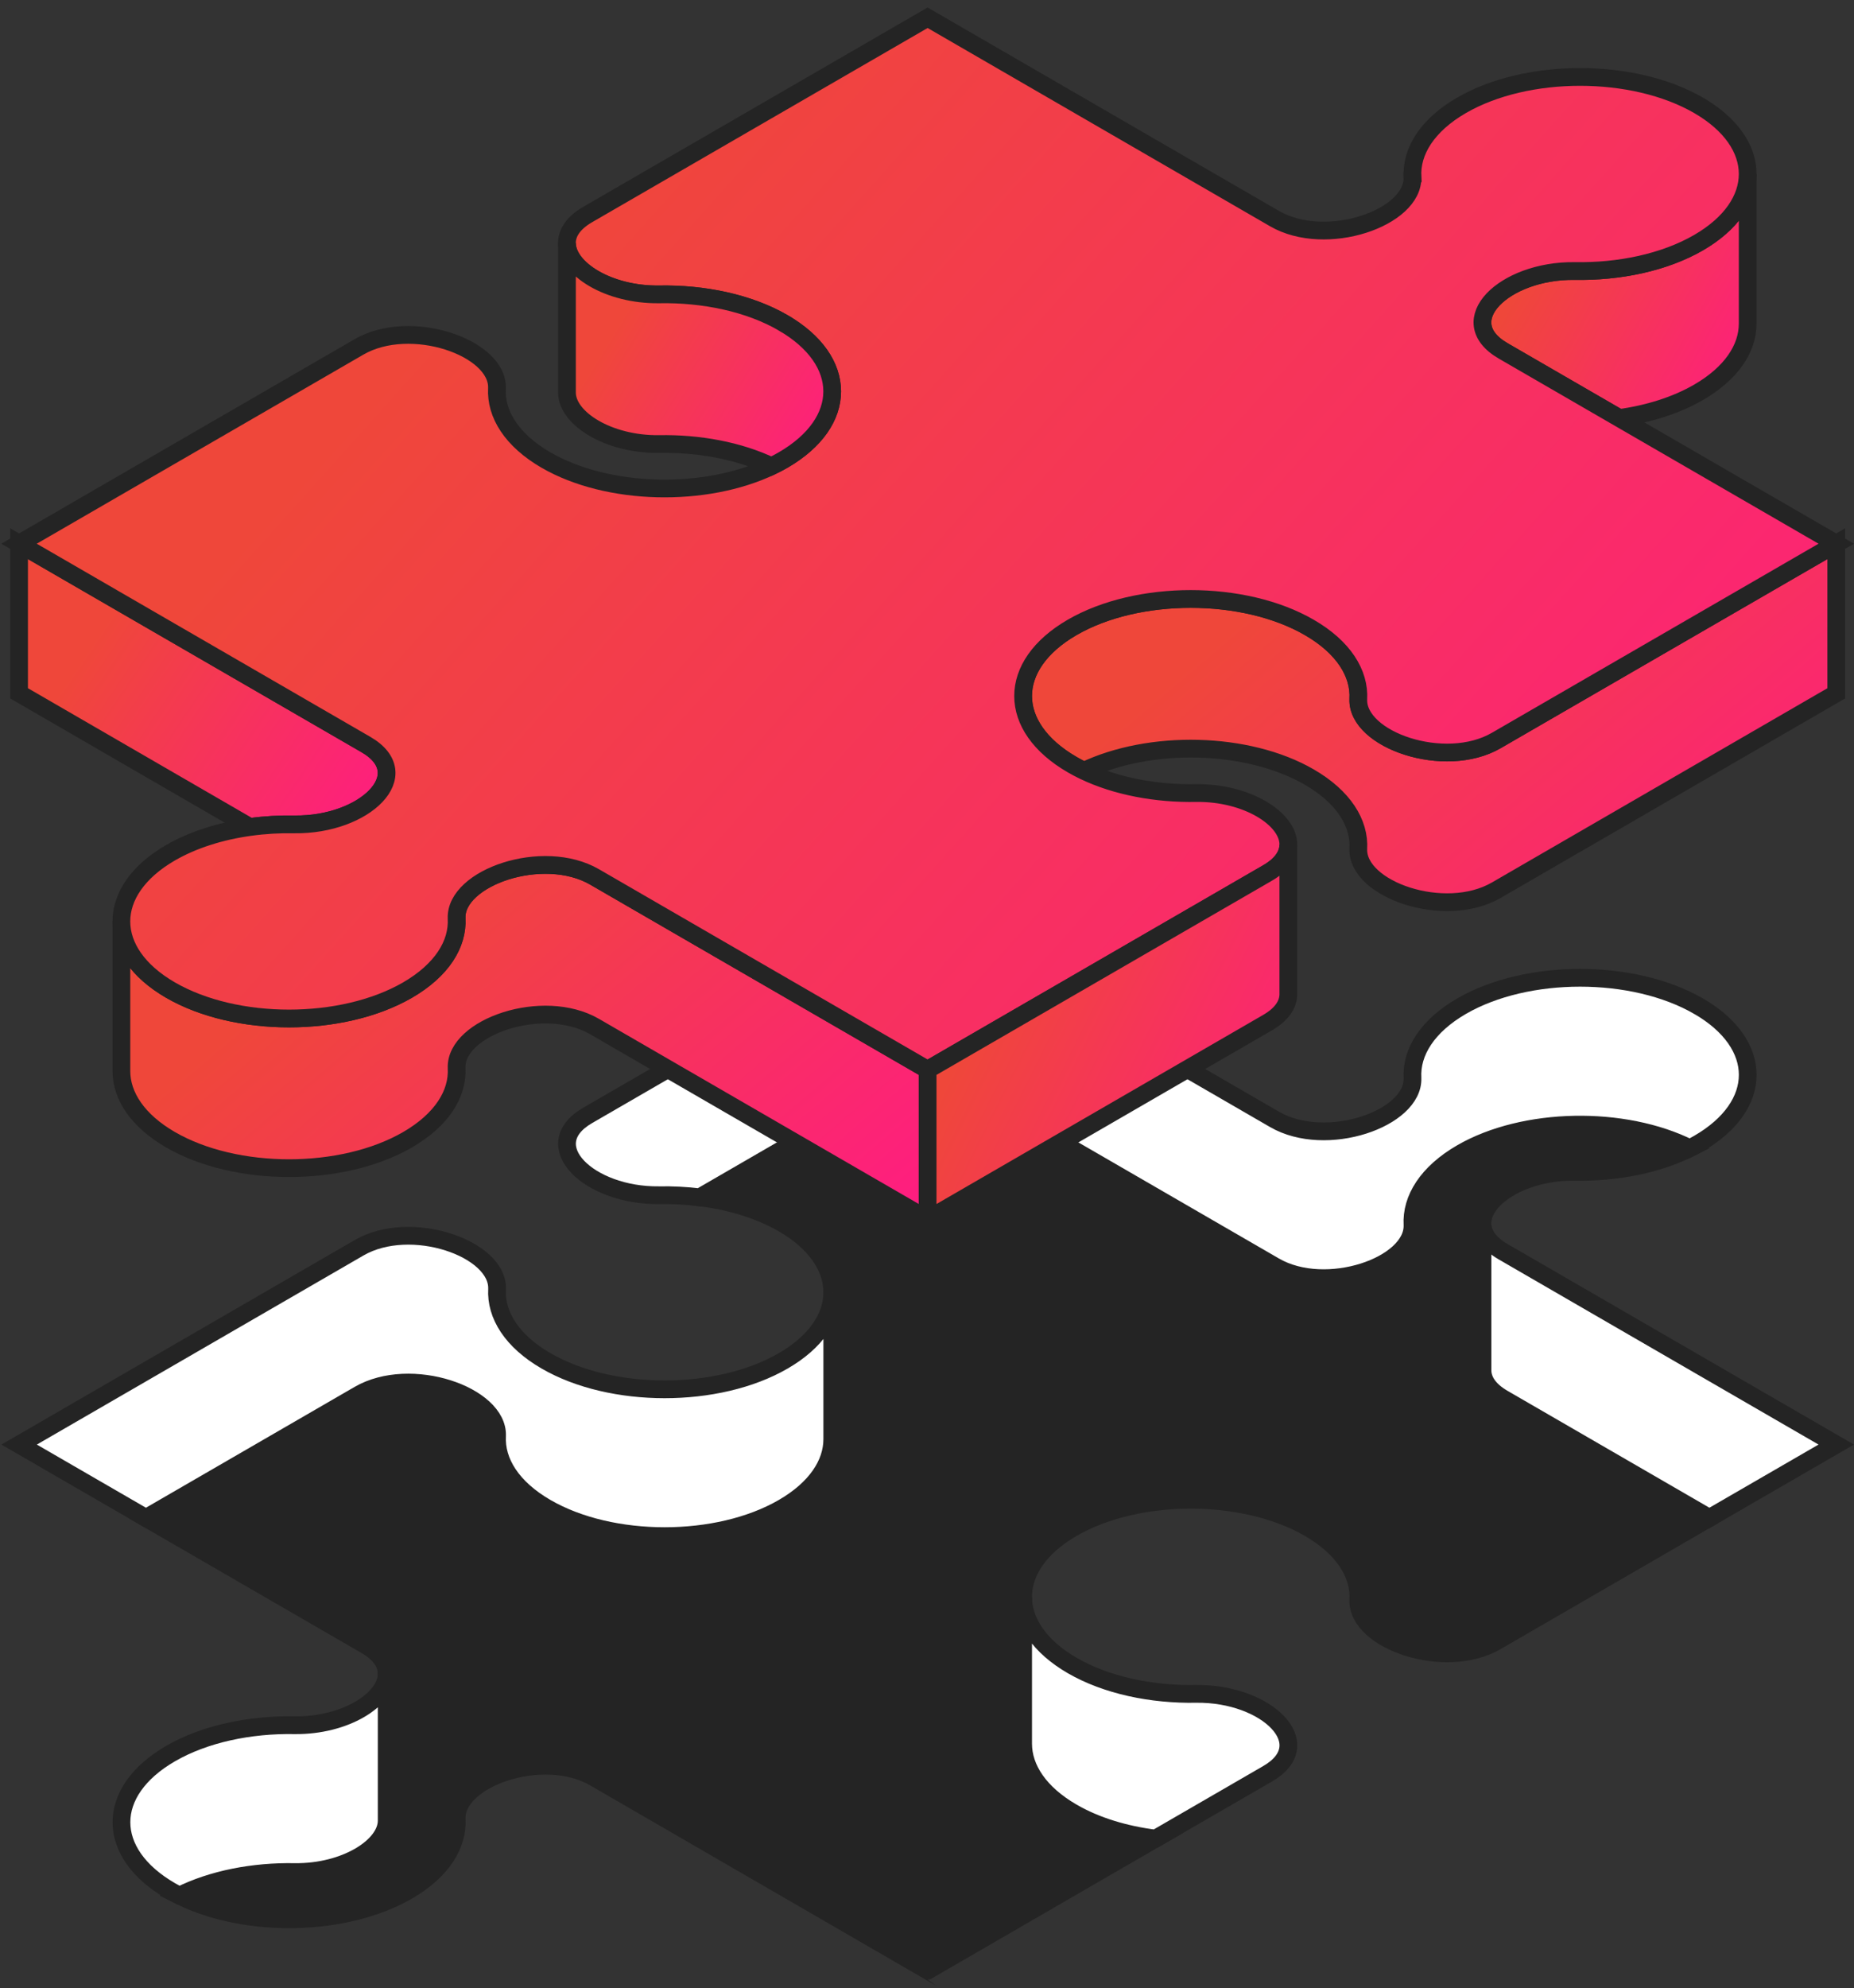 <svg width="209" height="224" viewBox="0 0 209 224" fill="none" xmlns="http://www.w3.org/2000/svg">
<rect x="0" y="0" width="209" height="224" fill="#333333" stroke="none"/>
<g id="Managed Services">
<g id="Group">
<path id="Vector" d="M192.701 171.01L168.676 184.912C162.858 188.281 152.96 184.844 153.122 180.26C153.288 177.343 151.445 174.395 147.596 172.166C140.216 167.894 128.249 167.894 120.869 172.166C117.177 174.299 115.335 177.097 115.335 179.895V196.437C115.335 199.237 117.18 202.035 120.869 204.171C123.545 205.72 126.825 206.705 130.269 207.131L104.58 221.997H104.578C104.578 221.997 104.575 221.997 104.575 222L67.035 200.276C61.217 196.907 51.319 200.344 51.479 204.923C51.646 207.843 49.801 210.793 45.954 213.019C38.897 217.105 27.655 217.281 20.232 213.56C23.94 211.698 28.6 210.814 33.218 210.902C38.918 210.969 43.593 208.018 43.593 205.107V188.565C43.593 187.43 42.886 186.303 41.253 185.359L16.449 171.01L40.474 157.109C46.295 153.74 56.193 157.176 56.03 161.756C55.865 164.675 57.707 167.626 61.557 169.852C68.937 174.124 80.904 174.124 88.283 169.852C91.971 167.719 93.818 164.921 93.818 162.123V145.579C93.818 142.779 91.973 139.983 88.283 137.85C85.608 136.304 82.326 135.316 78.881 134.892L104.573 120.023L143.671 142.644C149.492 146.013 159.39 142.577 159.227 137.992C159.062 135.075 160.905 132.128 164.754 129.896C171.811 125.816 183.056 125.637 190.482 129.358C186.772 131.22 182.109 132.104 177.49 132.016C171.791 131.947 167.118 134.894 167.118 137.809V154.35C167.118 155.485 167.825 156.615 169.453 157.556L192.701 171.008V171.01Z" fill="#242424" stroke="#242424" stroke-width="2"/>
<path id="Vector_2" d="M43.591 188.566V205.108C43.591 208.022 38.916 210.97 33.216 210.903C28.598 210.817 23.938 211.702 20.23 213.561H20.227C19.884 213.385 19.551 213.207 19.226 213.02C11.847 208.751 11.847 201.826 19.226 197.557C23.073 195.331 28.172 194.266 33.214 194.361C38.913 194.428 43.589 191.478 43.589 188.566H43.591Z" fill="white" stroke="#242424" stroke-width="2"/>
<path id="Vector_3" d="M134.863 190.829C142.782 190.736 148.719 196.463 142.901 199.827L130.27 207.135C126.826 206.708 123.546 205.723 120.871 204.174C117.178 202.041 115.336 199.24 115.336 196.44V179.898C115.336 182.699 117.181 185.497 120.871 187.633C124.72 189.859 129.819 190.924 134.863 190.829Z" fill="white" stroke="#242424" stroke-width="2"/>
<path id="Vector_4" d="M206.998 162.742L192.7 171.012L169.452 157.56C167.824 156.619 167.117 155.489 167.117 154.354V137.812C167.117 138.948 167.824 140.075 169.452 141.019L206.998 162.742Z" fill="white" stroke="#242424" stroke-width="2"/>
<path id="Vector_5" d="M191.485 113.357C198.864 117.629 198.864 124.551 191.485 128.823C191.162 129.011 190.827 129.187 190.484 129.361C183.06 125.64 171.813 125.818 164.756 129.898C160.906 132.127 159.064 135.078 159.229 137.995C159.392 142.579 149.494 146.013 143.673 142.646L104.574 120.026V103.484L143.673 126.105C149.494 129.474 159.392 126.038 159.229 121.453C159.064 118.536 160.906 115.589 164.756 113.357C172.136 109.088 184.103 109.088 191.482 113.357H191.485Z" fill="white" stroke="#242424" stroke-width="2"/>
<path id="Vector_6" d="M104.574 103.48V120.022L78.883 134.888C77.371 134.704 75.83 134.624 74.293 134.652C66.374 134.745 60.437 129.018 66.255 125.654L104.574 103.483V103.48Z" fill="white" stroke="#242424" stroke-width="2"/>
<path id="Vector_7" d="M93.822 145.584V162.125C93.822 164.926 91.974 167.721 88.287 169.854C80.907 174.126 68.94 174.126 61.561 169.854C57.711 167.628 55.869 164.68 56.034 161.758C56.196 157.179 46.298 153.742 40.477 157.111L16.453 171.013L2.158 162.743L40.477 140.573C46.298 137.203 56.196 140.64 56.034 145.219C55.869 148.139 57.711 151.089 61.561 153.315C68.94 157.587 80.907 157.587 88.287 153.315C91.979 151.182 93.822 148.382 93.822 145.586V145.584Z" fill="white" stroke="#242424" stroke-width="2"/>
</g>
<g id="Group_2">
<path id="Vector_8" d="M206.999 78.112L168.677 100.288C162.859 103.657 152.959 100.221 153.121 95.636C153.289 92.719 151.449 89.771 147.594 87.543C140.643 83.519 129.623 83.286 122.197 86.842C121.74 86.622 121.299 86.389 120.871 86.141C113.491 81.872 113.491 74.947 120.871 70.675C128.25 66.409 140.215 66.409 147.594 70.68C151.447 72.904 153.289 75.855 153.121 78.769C152.959 83.356 162.859 86.793 168.677 83.421L206.999 61.25V78.109V78.112Z" fill="url(#paint0_linear_2709_3698)" stroke="#242424" stroke-width="2"/>
<path id="Vector_9" d="M28.172 93.169L2.15 78.109V61.25L41.249 83.873C47.067 87.24 41.13 92.968 33.211 92.872C31.524 92.841 29.829 92.939 28.175 93.167H28.172V93.169Z" fill="url(#paint1_linear_2709_3698)" stroke="#242424" stroke-width="2"/>
<path id="Vector_10" d="M169.452 39.53C163.631 36.164 169.566 30.441 177.487 30.532C182.534 30.627 187.633 29.562 191.48 27.336C195.167 25.202 197.015 22.402 197.015 19.602V36.464C197.015 39.264 195.17 42.059 191.48 44.198C188.92 45.677 185.811 46.644 182.529 47.096L169.455 39.533L169.452 39.53Z" fill="url(#paint2_linear_2709_3698)" stroke="#242424" stroke-width="2"/>
<path id="Vector_11" d="M13.685 103.806C13.685 106.606 15.533 109.404 19.22 111.54C26.6 115.809 38.567 115.809 45.946 111.54C49.796 109.311 51.639 106.366 51.473 103.444C51.313 98.864 61.209 95.428 67.027 98.792L104.572 120.515V137.375L67.027 115.651C61.209 112.285 51.316 115.721 51.473 120.303C51.639 123.223 49.796 126.168 45.946 128.399C38.567 132.671 26.6 132.671 19.22 128.399C15.533 126.266 13.685 123.466 13.685 120.665V103.806Z" fill="url(#paint3_linear_2709_3698)" stroke="#242424" stroke-width="2"/>
<path id="Vector_12" d="M159.23 19.964C159.062 17.049 160.902 14.099 164.756 11.867C172.133 7.601 184.101 7.601 191.48 11.867C195.167 14.001 197.015 16.801 197.015 19.602C197.015 22.402 195.167 25.2 191.48 27.336C187.633 29.562 182.534 30.627 177.487 30.532C169.569 30.444 163.631 36.166 169.453 39.53L206.998 61.254L168.676 83.424C162.857 86.796 152.957 83.36 153.12 78.772C153.287 75.858 151.448 72.908 147.593 70.684C140.213 66.412 128.249 66.412 120.869 70.679C113.489 74.951 113.489 81.876 120.869 86.145C121.297 86.393 121.739 86.626 122.195 86.845C125.849 88.596 130.375 89.429 134.859 89.343C140.559 89.279 145.232 92.229 145.232 95.138C145.232 96.273 144.525 97.403 142.891 98.344L104.57 120.515L67.024 98.792C61.206 95.425 51.313 98.862 51.471 103.444C51.636 106.363 49.793 109.308 45.944 111.54C38.564 115.809 26.597 115.809 19.217 111.54C15.53 109.407 13.683 106.606 13.683 103.806C13.683 101.005 15.53 98.207 19.217 96.072C21.78 94.593 24.889 93.625 28.168 93.17H28.171C29.825 92.94 31.52 92.842 33.208 92.876C41.126 92.971 47.063 87.241 41.245 83.877L2.146 61.254L40.468 39.083C46.287 35.716 56.187 39.153 56.022 43.735C55.857 46.654 57.699 49.599 61.552 51.831C68.505 55.852 79.528 56.087 86.952 52.527C87.408 52.309 87.85 52.079 88.275 51.831C95.655 47.559 95.655 40.635 88.275 36.365C84.425 34.139 79.329 33.074 74.282 33.169C68.583 33.239 63.91 30.291 63.91 27.377C63.91 26.242 64.617 25.114 66.245 24.171L104.57 2L143.665 24.621C149.484 27.992 159.384 24.556 159.222 19.969L159.23 19.964Z" fill="url(#paint4_linear_2709_3698)" stroke="#242424" stroke-width="2"/>
<path id="Vector_13" d="M142.892 115.206L104.57 137.377V120.518L142.892 98.347C144.523 97.406 145.232 96.276 145.232 95.141V112C145.232 113.135 144.525 114.263 142.892 115.206Z" fill="url(#paint5_linear_2709_3698)" stroke="#242424" stroke-width="2"/>
<path id="Vector_14" d="M88.279 36.362C95.659 40.631 95.659 47.556 88.279 51.828C87.854 52.076 87.412 52.309 86.956 52.523C83.302 50.773 78.776 49.94 74.287 50.025C68.587 50.093 63.914 47.142 63.914 44.23V27.371C63.914 30.285 68.587 33.233 74.287 33.163C79.334 33.068 84.427 34.133 88.279 36.359V36.362Z" fill="url(#paint6_linear_2709_3698)" stroke="#242424" stroke-width="2"/>
</g>
</g>
<defs>
<linearGradient id="paint0_linear_2709_3698" x1="115.336" y1="61.25" x2="173.639" y2="129.952" gradientUnits="userSpaceOnUse">
<stop offset="0.25" stop-color="#EF473A"/>
<stop offset="1" stop-color="#FF1C82"/>
</linearGradient>
<linearGradient id="paint1_linear_2709_3698" x1="2.15" y1="61.25" x2="45.435" y2="90.426" gradientUnits="userSpaceOnUse">
<stop offset="0.25" stop-color="#EF473A"/>
<stop offset="1" stop-color="#FF1C82"/>
</linearGradient>
<linearGradient id="paint2_linear_2709_3698" x1="167.113" y1="19.602" x2="201.557" y2="39.052" gradientUnits="userSpaceOnUse">
<stop offset="0.25" stop-color="#EF473A"/>
<stop offset="1" stop-color="#FF1C82"/>
</linearGradient>
<linearGradient id="paint3_linear_2709_3698" x1="13.685" y1="97.441" x2="71.3" y2="165.529" gradientUnits="userSpaceOnUse">
<stop offset="0.25" stop-color="#EF473A"/>
<stop offset="1" stop-color="#FF1C82"/>
</linearGradient>
<linearGradient id="paint4_linear_2709_3698" x1="2.146" y1="2" x2="174.517" y2="156.705" gradientUnits="userSpaceOnUse">
<stop offset="0.25" stop-color="#EF473A"/>
<stop offset="1" stop-color="#FF1C82"/>
</linearGradient>
<linearGradient id="paint5_linear_2709_3698" x1="104.57" y1="95.141" x2="153.995" y2="119.848" gradientUnits="userSpaceOnUse">
<stop offset="0.25" stop-color="#EF473A"/>
<stop offset="1" stop-color="#FF1C82"/>
</linearGradient>
<linearGradient id="paint6_linear_2709_3698" x1="63.914" y1="27.371" x2="96.807" y2="47.675" gradientUnits="userSpaceOnUse">
<stop offset="0.25" stop-color="#EF473A"/>
<stop offset="1" stop-color="#FF1C82"/>
</linearGradient>
</defs>
</svg>
